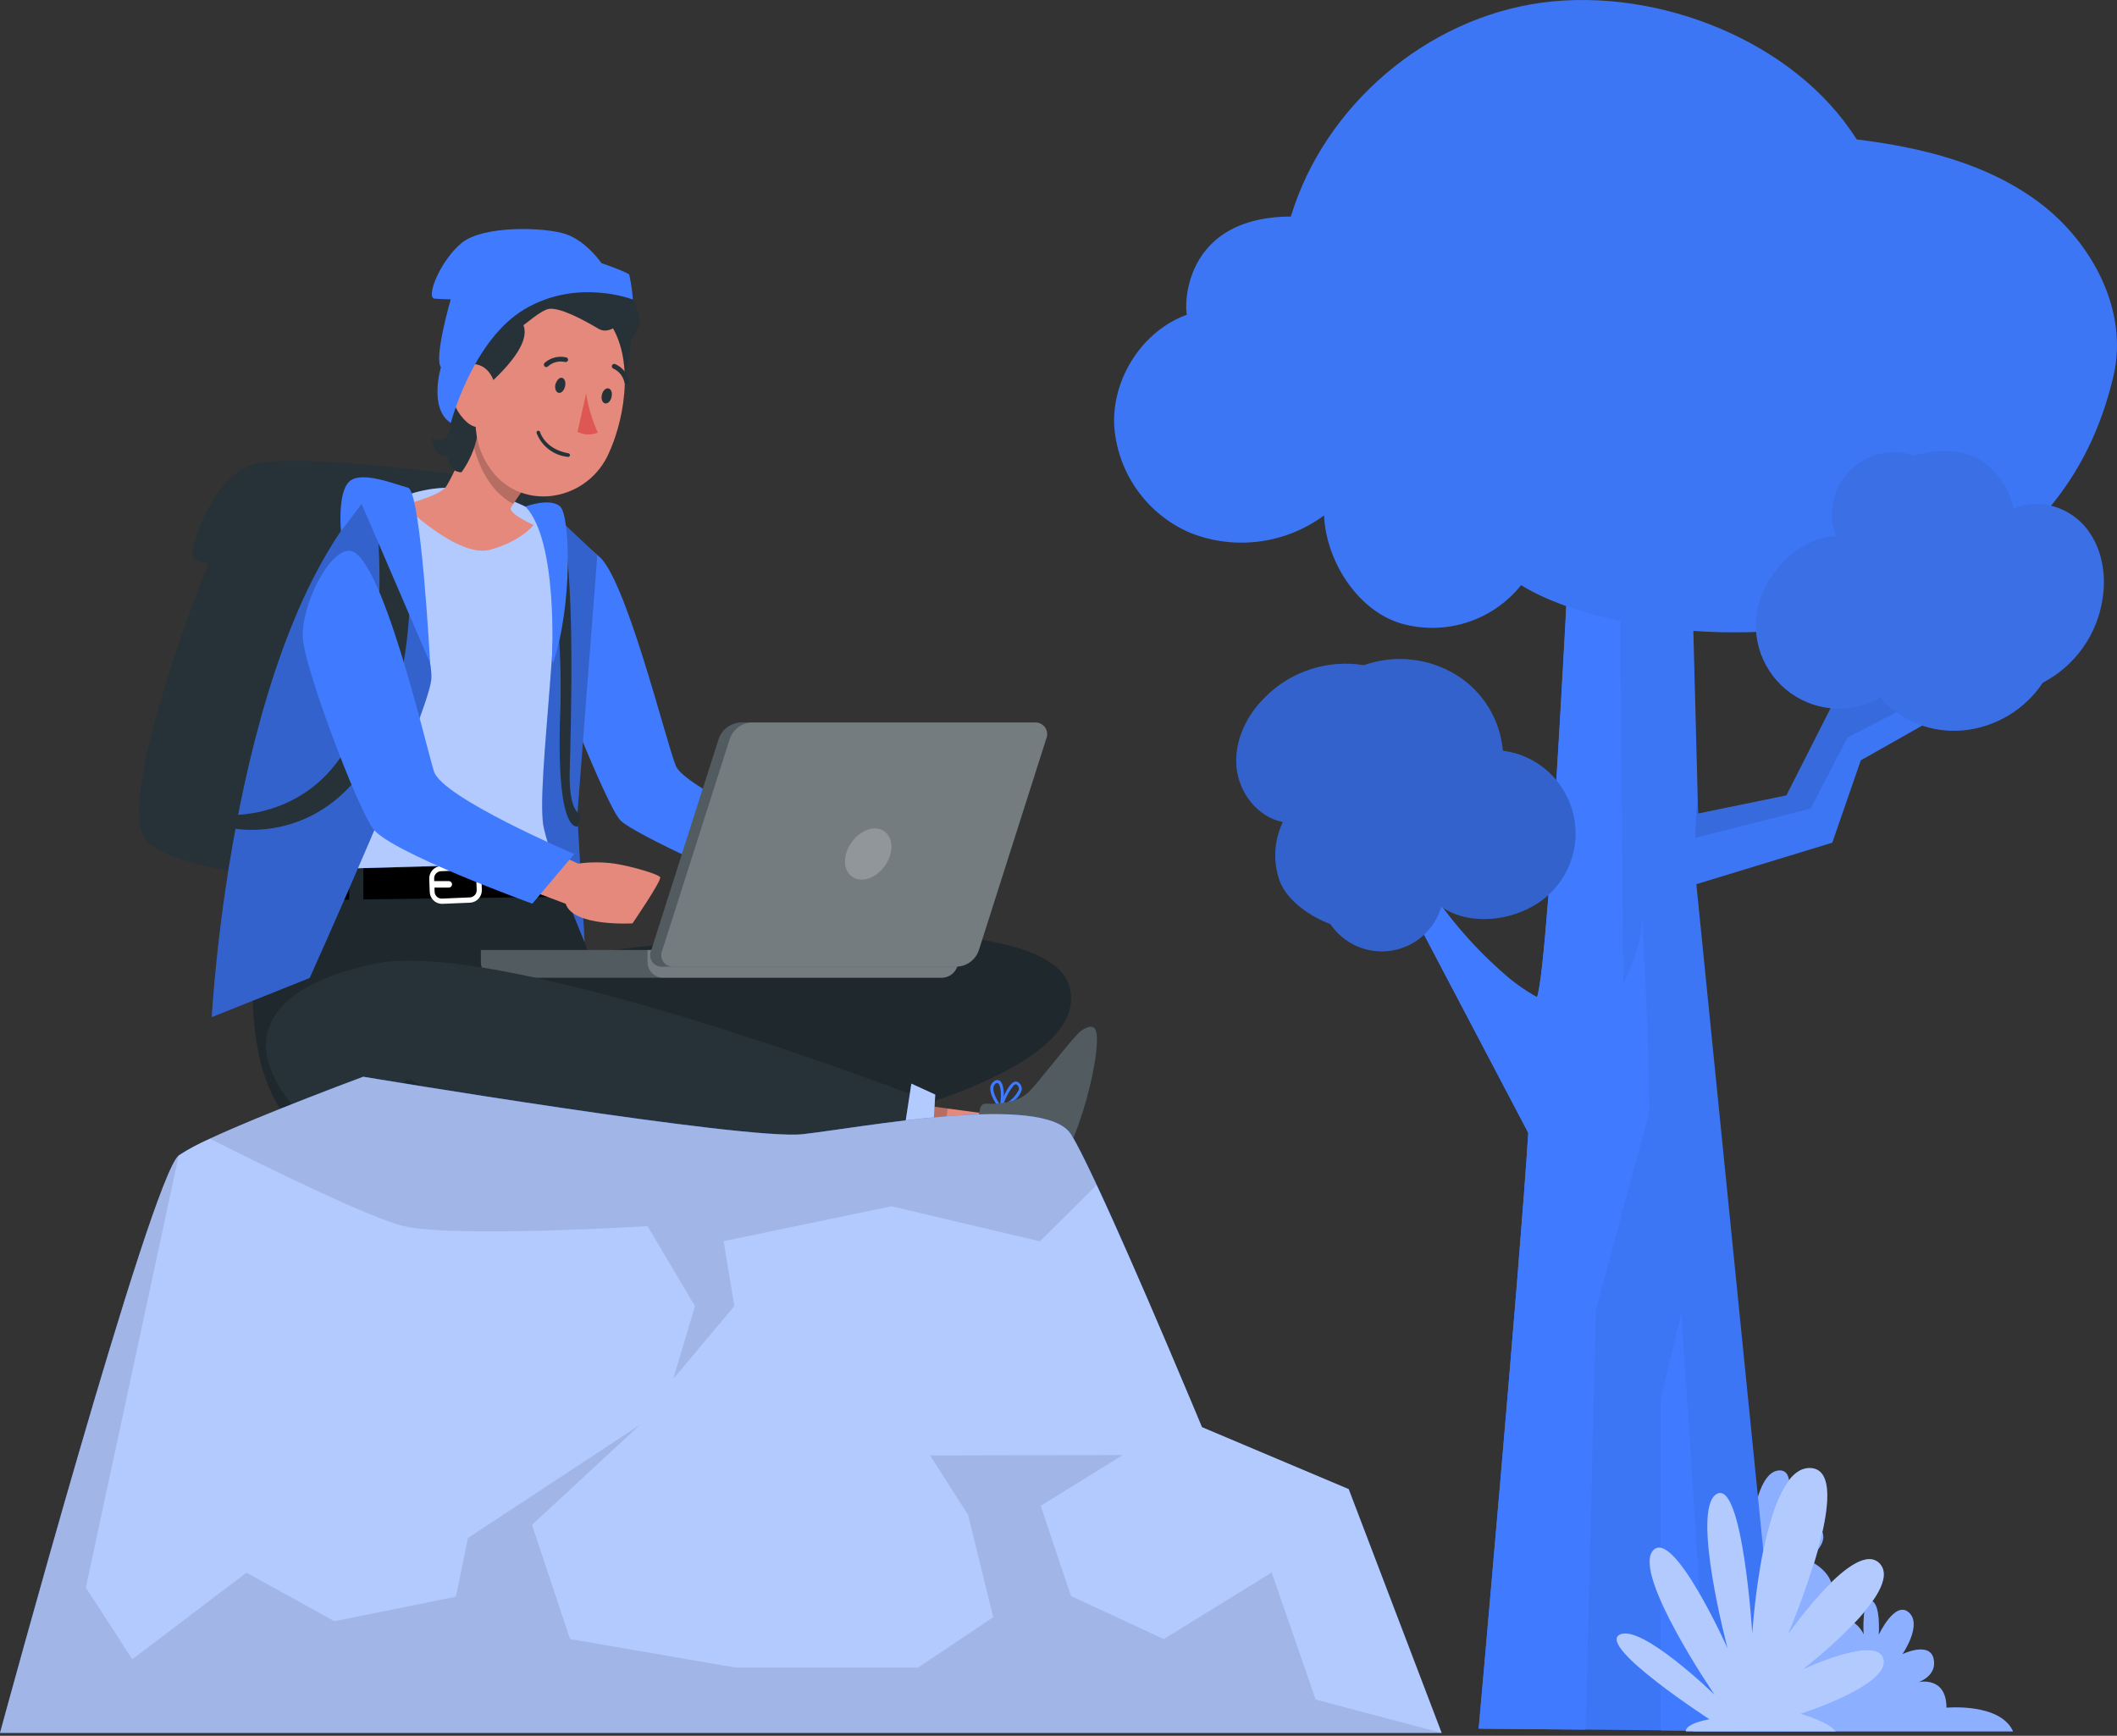 <?xml version="1.0" encoding="UTF-8"?>
<svg xmlns="http://www.w3.org/2000/svg" width="211" height="173" viewBox="0 0 211 173" fill="none">
  <rect x="0" y="0" width="211" height="173" fill="#333333" stroke="none"/>
  <path d="M168.618 162.94C168.618 162.94 166.831 162.847 166.656 157.992C166.48 153.137 169.625 151.801 172.044 152.4C172.044 152.4 171.692 148.92 173.259 149.052C174.826 149.184 174.721 151.499 174.721 151.499C174.721 151.499 175.271 146.55 177.399 146.55C179.527 146.55 177.399 152.384 177.399 152.384C177.399 152.384 180.362 150.96 181.451 152.384C182.54 153.808 180.093 155.474 180.093 155.474C180.093 155.474 183.942 156.728 182.325 160.708C182.325 160.708 185.003 161.126 185.751 162.907C185.751 162.907 185.536 159.306 186.504 159.548C187.472 159.79 187.252 162.946 187.252 162.946C187.252 162.946 188.857 159.482 190.248 160.703C191.639 161.923 189.61 164.865 189.61 164.865C189.61 164.865 192.288 163.567 192.711 165.288C193.135 167.009 191.216 167.652 191.216 167.652C191.216 167.652 193.998 167.009 193.998 170.204C193.998 170.204 199.353 169.692 200.64 172.562H168.75L168.618 162.94Z" fill="#407BFF"></path>
  <path opacity="0.4" d="M168.618 162.94C168.618 162.94 166.831 162.847 166.656 157.992C166.48 153.137 169.625 151.801 172.044 152.4C172.044 152.4 171.692 148.92 173.259 149.052C174.826 149.184 174.721 151.499 174.721 151.499C174.721 151.499 175.271 146.55 177.399 146.55C179.527 146.55 177.399 152.384 177.399 152.384C177.399 152.384 180.362 150.96 181.451 152.384C182.54 153.808 180.093 155.474 180.093 155.474C180.093 155.474 183.942 156.728 182.325 160.708C182.325 160.708 185.003 161.126 185.751 162.907C185.751 162.907 185.536 159.306 186.504 159.548C187.472 159.79 187.252 162.946 187.252 162.946C187.252 162.946 188.857 159.482 190.248 160.703C191.639 161.923 189.61 164.865 189.61 164.865C189.61 164.865 192.288 163.567 192.711 165.288C193.135 167.009 191.216 167.652 191.216 167.652C191.216 167.652 193.998 167.009 193.998 170.204C193.998 170.204 199.353 169.692 200.64 172.562H168.75L168.618 162.94Z" fill="white"></path>
  <path d="M152.321 112.907C151.551 125.553 147.372 172.287 147.372 172.287L177.563 172.568L169.073 88.121L182.621 83.987L185.464 75.778L196.905 69.307L202.497 60.719L200.336 60.169L194.162 68.097L186.959 69.664L190.043 62.357H186.624L178.046 79.28L169.249 81.084L168.447 50.294C159.606 54.423 156.78 47.545 156.78 47.545C156.78 47.545 154.492 95.742 153.206 99.382C151.903 98.656 150.69 97.78 149.593 96.77C146.61 94.114 144.018 91.049 141.896 87.665L141.346 86.758H138.597L152.321 112.907Z" fill="#407BFF"></path>
  <g opacity="0.2">
    <path opacity="0.2" d="M152.321 112.907C151.551 125.553 147.372 172.287 147.372 172.287L177.563 172.568L169.073 88.121L182.621 83.987L185.464 75.778L196.905 69.307L202.497 60.719L200.336 60.169L194.162 68.097L186.959 69.664L190.043 62.357H186.624L178.046 79.28L169.249 81.084L168.447 50.294C159.606 54.423 156.78 47.545 156.78 47.545C156.78 47.545 154.492 95.742 153.206 99.382C151.903 98.656 150.69 97.78 149.593 96.77C146.61 94.114 144.018 91.049 141.896 87.665L141.346 86.758H138.597L152.321 112.907Z" fill="black"></path>
  </g>
  <path opacity="0.1" d="M184.145 73.497L180.467 80.59L168.959 83.504C168.959 83.504 168.998 81.695 169.185 79.374L169.234 81.112L178.031 79.308L186.625 62.385H190.056L186.971 69.692L194.174 68.125L200.348 60.197L200.651 60.268L195.895 67.466L184.145 73.497Z" fill="black"></path>
  <path d="M167.579 130.81L170.295 172.503L165.506 172.459V139.552L167.579 130.81Z" fill="#407BFF"></path>
  <path d="M152.322 112.908L138.576 86.786H141.325L141.875 87.693C143.997 91.077 146.589 94.142 149.572 96.798C150.669 97.808 151.882 98.684 153.185 99.41C154.471 95.77 156.759 47.573 156.759 47.573C157.203 48.515 157.848 49.349 158.65 50.014C159.452 50.679 160.391 51.16 161.399 51.422C161.527 66.989 161.657 82.556 161.789 98.123C162.763 95.924 163.609 93.785 163.692 91.481C163.983 97.859 164.374 104.715 164.346 111.011L159.057 130.524L158.034 172.387L147.39 172.288C147.39 172.288 151.552 125.553 152.322 112.908Z" fill="#407BFF"></path>
  <path d="M118.344 31.348C113.945 32.92 110.905 37.577 111.042 42.256C111.169 44.599 111.951 46.86 113.299 48.78C114.647 50.701 116.507 52.205 118.668 53.12C120.852 53.98 123.218 54.27 125.545 53.963C127.871 53.656 130.082 52.763 131.968 51.367C132.161 55.858 135.228 60.741 139.512 62.099C141.675 62.747 143.983 62.733 146.138 62.059C148.294 61.385 150.199 60.081 151.608 58.316C163.154 65.568 203.565 68.257 210.669 37.374C212.131 30.996 208.579 24.244 203.373 20.28C198.166 16.316 191.546 14.694 185.053 13.896C178.889 4.082 165.221 -1.278 153.713 0.261C142.206 1.801 132.018 10.493 128.658 21.583C116.953 21.638 118.173 32.134 118.344 31.348Z" fill="#407BFF"></path>
  <g opacity="0.2">
    <path opacity="0.2" d="M118.344 31.348C113.945 32.92 110.905 37.577 111.042 42.256C111.169 44.599 111.951 46.86 113.299 48.78C114.647 50.701 116.507 52.205 118.668 53.12C120.852 53.98 123.218 54.27 125.545 53.963C127.871 53.656 130.082 52.763 131.968 51.367C132.161 55.858 135.228 60.741 139.512 62.099C141.675 62.747 143.983 62.733 146.138 62.059C148.294 61.385 150.199 60.081 151.608 58.316C163.154 65.568 203.565 68.257 210.669 37.374C212.131 30.996 208.579 24.244 203.373 20.28C198.166 16.316 191.546 14.694 185.053 13.896C178.889 4.082 165.221 -1.278 153.713 0.261C142.206 1.801 132.018 10.493 128.658 21.583C116.953 21.638 118.173 32.134 118.344 31.348Z" fill="black"></path>
  </g>
  <path d="M132.6 92.097C133.257 93.07 134.178 93.836 135.254 94.305C136.331 94.775 137.519 94.927 138.679 94.745C139.839 94.564 140.923 94.055 141.805 93.279C142.687 92.504 143.329 91.493 143.657 90.365C146.406 92.289 150.617 91.817 153.389 89.942C154.786 88.996 155.862 87.646 156.474 86.073C157.086 84.501 157.204 82.779 156.813 81.137C156.422 79.495 155.54 78.012 154.285 76.883C153.03 75.755 151.461 75.036 149.787 74.822C149.654 73.29 149.166 71.81 148.362 70.5C147.557 69.189 146.458 68.084 145.152 67.273C143.784 66.434 142.245 65.911 140.649 65.743C139.053 65.575 137.44 65.765 135.926 66.299C134.155 66.01 132.341 66.147 130.633 66.699C128.926 67.251 127.374 68.201 126.107 69.472C124.254 71.27 123.022 73.821 123.237 76.394C123.451 78.967 125.331 81.436 127.866 81.925C127.413 82.858 127.156 83.873 127.11 84.908C127.065 85.944 127.232 86.978 127.602 87.946C128.421 89.859 130.632 91.366 132.6 92.097Z" fill="#407BFF"></path>
  <path opacity="0.2" d="M132.6 92.097C133.257 93.07 134.178 93.836 135.254 94.305C136.331 94.775 137.519 94.927 138.679 94.745C139.839 94.564 140.923 94.055 141.805 93.279C142.687 92.504 143.329 91.493 143.657 90.365C146.406 92.289 150.617 91.817 153.389 89.942C154.786 88.996 155.862 87.646 156.474 86.073C157.086 84.501 157.204 82.779 156.813 81.137C156.422 79.495 155.54 78.012 154.285 76.883C153.03 75.755 151.461 75.036 149.787 74.822C149.654 73.29 149.166 71.81 148.362 70.5C147.557 69.189 146.458 68.084 145.152 67.273C143.784 66.434 142.245 65.911 140.649 65.743C139.053 65.575 137.44 65.765 135.926 66.299C134.155 66.01 132.341 66.147 130.633 66.699C128.926 67.251 127.374 68.201 126.107 69.472C124.254 71.27 123.022 73.821 123.237 76.394C123.451 78.967 125.331 81.436 127.866 81.925C127.413 82.858 127.156 83.873 127.11 84.908C127.065 85.944 127.232 86.978 127.602 87.946C128.421 89.859 130.632 91.366 132.6 92.097Z" fill="black"></path>
  <path d="M190.781 45.407C189.672 45.024 188.476 44.965 187.334 45.237C186.191 45.509 185.15 46.101 184.333 46.943C183.515 47.785 182.953 48.843 182.715 49.993C182.476 51.142 182.57 52.336 182.985 53.434C179.642 53.539 176.547 56.458 175.458 59.62C174.908 61.213 174.856 62.937 175.309 64.561C175.762 66.184 176.699 67.632 177.994 68.711C179.29 69.789 180.884 70.448 182.563 70.598C184.242 70.749 185.927 70.385 187.395 69.555C188.423 70.7 189.703 71.589 191.135 72.152C192.566 72.715 194.11 72.936 195.642 72.799C197.24 72.647 198.784 72.141 200.163 71.317C201.541 70.494 202.718 69.373 203.609 68.037C205.199 67.208 206.568 66.012 207.605 64.548C208.641 63.084 209.314 61.395 209.569 59.62C209.97 57.074 209.426 54.292 207.705 52.362C205.984 50.432 203.004 49.613 200.684 50.713C200.483 49.7 200.078 48.738 199.493 47.887C198.908 47.036 198.155 46.314 197.28 45.764C195.471 44.692 192.794 44.813 190.781 45.407Z" fill="#407BFF"></path>
  <path opacity="0.1" d="M190.781 45.407C189.672 45.024 188.476 44.965 187.334 45.237C186.191 45.509 185.15 46.101 184.333 46.943C183.515 47.785 182.953 48.843 182.715 49.993C182.476 51.142 182.57 52.336 182.985 53.434C179.642 53.539 176.547 56.458 175.458 59.62C174.908 61.213 174.856 62.937 175.309 64.561C175.762 66.184 176.699 67.632 177.994 68.711C179.29 69.789 180.884 70.448 182.563 70.598C184.242 70.749 185.927 70.385 187.395 69.555C188.423 70.7 189.703 71.589 191.135 72.152C192.566 72.715 194.11 72.936 195.642 72.799C197.24 72.647 198.784 72.141 200.163 71.317C201.541 70.494 202.718 69.373 203.609 68.037C205.199 67.208 206.568 66.012 207.605 64.548C208.641 63.084 209.314 61.395 209.569 59.62C209.97 57.074 209.426 54.292 207.705 52.362C205.984 50.432 203.004 49.613 200.684 50.713C200.483 49.7 200.078 48.738 199.493 47.887C198.908 47.036 198.155 46.314 197.28 45.764C195.471 44.692 192.794 44.813 190.781 45.407Z" fill="black"></path>
  <path d="M170.377 171.348C170.377 171.348 159.288 164.161 161.393 162.941C163.499 161.72 170.889 168.906 170.889 168.906C170.889 168.906 162.718 156.953 164.736 154.556C166.754 152.159 172.192 164.299 172.192 164.299C172.192 164.299 168.497 150.422 171.092 148.904C173.687 147.387 174.649 162.809 174.649 162.809C174.649 162.809 175.667 146.094 180.45 146.314C185.233 146.534 178.251 162.809 178.251 162.809C178.251 162.809 184.997 153.138 187.389 155.881C189.78 158.625 179.774 166.328 179.774 166.328C179.774 166.328 187.257 162.814 187.757 165.421C188.257 168.027 179.51 170.803 179.51 170.803C179.51 170.803 182.319 171.611 182.974 172.557H168.03C168.03 172.557 167.788 171.848 170.377 171.348Z" fill="#407BFF"></path>
  <path opacity="0.6" d="M170.377 171.348C170.377 171.348 159.288 164.161 161.393 162.941C163.499 161.72 170.889 168.906 170.889 168.906C170.889 168.906 162.718 156.953 164.736 154.556C166.754 152.159 172.192 164.299 172.192 164.299C172.192 164.299 168.497 150.422 171.092 148.904C173.687 147.387 174.649 162.809 174.649 162.809C174.649 162.809 175.667 146.094 180.45 146.314C185.233 146.534 178.251 162.809 178.251 162.809C178.251 162.809 184.997 153.138 187.389 155.881C189.78 158.625 179.774 166.328 179.774 166.328C179.774 166.328 187.257 162.814 187.757 165.421C188.257 168.027 179.51 170.803 179.51 170.803C179.51 170.803 182.319 171.611 182.974 172.557H168.03C168.03 172.557 167.788 171.848 170.377 171.348Z" fill="white"></path>
  <path d="M50.801 48.059C50.801 48.059 28.943 44.652 24.795 46.44C20.647 48.228 19.25 54.658 19.25 54.658C19.25 54.658 18.502 55.958 20.764 56.127C20.764 56.127 11.513 79.174 14.439 83.589C17.364 88.003 46.829 89.772 50.846 87.607C54.864 85.442 64.402 49.704 50.801 48.059Z" fill="#263238"></path>
  <path d="M63.675 70.046C63.675 70.046 66.568 76.762 67.218 77.698C67.868 78.635 82.269 85.253 82.269 85.253C83.436 85.09 84.62 85.09 85.786 85.253C87.561 85.533 90.006 86.28 90.227 86.553C90.448 86.826 87.555 91.033 87.555 91.033C87.555 91.033 81.801 91.39 81.053 89.115C81.053 89.115 66.627 83.758 64.949 82.353C63.272 80.949 58.604 72.653 58.604 72.653L63.675 70.046Z" fill="#E4897B"></path>
  <path d="M59.532 55.339C62.236 56.952 66.469 74.31 67.379 76.371C68.289 78.432 79.341 83.445 79.341 83.445L74.439 88.139C74.439 88.139 63.238 83.165 61.846 81.774C60.455 80.383 54.864 65.956 54.864 65.956L59.532 55.339Z" fill="#407BFF"></path>
  <path d="M58.636 95.011C58.636 95.011 104.224 88.465 106.629 98.464C109.171 109.041 72.568 116.173 50.717 116.921C28.866 117.669 22.546 112.864 26.057 85.831L55.574 85.76L58.636 95.011Z" fill="#263238"></path>
  <path opacity="0.2" d="M58.636 95.011C58.636 95.011 104.224 88.465 106.629 98.464C109.171 109.041 72.568 116.173 50.717 116.921C28.866 117.669 22.546 112.864 26.057 85.831L55.574 85.76L58.636 95.011Z" fill="black"></path>
  <path d="M99.809 110.51C99.785 110.527 99.757 110.537 99.728 110.537C99.698 110.537 99.67 110.527 99.646 110.51C99.625 110.495 99.609 110.474 99.602 110.449C99.595 110.424 99.597 110.397 99.607 110.373C99.679 110.133 100.4 108.026 101.135 107.805C101.213 107.787 101.294 107.789 101.37 107.812C101.447 107.835 101.516 107.877 101.571 107.935C101.673 108.02 101.751 108.13 101.797 108.255C101.842 108.379 101.854 108.513 101.831 108.644C101.713 109.037 101.474 109.383 101.148 109.632C100.732 109.969 100.284 110.263 99.809 110.51ZM99.991 110.107C100.673 109.808 101.226 109.275 101.551 108.605C101.57 108.516 101.563 108.423 101.531 108.338C101.499 108.252 101.442 108.178 101.369 108.124C101.348 108.099 101.321 108.08 101.289 108.071C101.258 108.062 101.225 108.062 101.194 108.072C101.132 108.098 101.075 108.133 101.025 108.176C100.567 108.753 100.217 109.407 99.991 110.107Z" fill="#407BFF"></path>
  <path d="M99.77 110.544C99.746 110.552 99.72 110.552 99.696 110.545C99.671 110.538 99.65 110.524 99.633 110.505C99.562 110.44 98.554 109.166 98.716 108.308C98.761 108.093 98.887 107.904 99.067 107.781C99.144 107.706 99.243 107.659 99.35 107.648C99.456 107.638 99.563 107.664 99.653 107.723C100.179 108.1 100.114 109.803 99.854 110.453V110.518L99.77 110.544ZM99.191 108.041C99.101 108.121 99.04 108.229 99.016 108.347C98.912 108.893 99.419 109.712 99.666 110.102C99.835 109.374 99.783 108.152 99.471 107.963C99.438 107.963 99.373 107.892 99.217 108.002L99.165 108.041H99.191Z" fill="#407BFF"></path>
  <path d="M84.018 115.869L93.575 115.875L98.158 115.882L98.704 111.051L94.465 110.485L84.102 109.101L84.018 115.869Z" fill="#E4897B"></path>
  <path d="M97.695 110.472L96.531 115.979C96.517 116.051 96.518 116.126 96.533 116.198C96.548 116.27 96.577 116.338 96.619 116.399C96.66 116.459 96.714 116.511 96.776 116.55C96.838 116.59 96.907 116.617 96.98 116.629L99.723 117.123C99.723 117.123 103.371 118.053 104.398 117.396C107.389 115.485 110.249 103.36 109.053 102.443C108.611 102.118 107.837 102.612 107.454 103.009C106.225 104.264 103.605 107.761 102.564 108.802C101.355 110.011 99.203 110.043 98.26 109.998C98.124 109.993 97.991 110.039 97.887 110.127C97.782 110.214 97.714 110.338 97.695 110.472Z" fill="#263238"></path>
  <path opacity="0.2" d="M84.018 115.869L93.575 115.875L94.465 110.485L84.102 109.101L84.018 115.869Z" fill="black"></path>
  <path d="M47.927 94.68V95.889C47.928 96.292 48.084 96.678 48.362 96.969C48.641 97.259 49.02 97.431 49.422 97.45H93.885C94.299 97.436 94.693 97.269 94.99 96.98C95.287 96.692 95.465 96.303 95.491 95.889V94.68H47.927Z" fill="#263238"></path>
  <path opacity="0.2" d="M47.927 94.68V95.889C47.928 96.292 48.084 96.678 48.362 96.969C48.641 97.259 49.02 97.431 49.422 97.45H93.885C94.299 97.436 94.693 97.269 94.99 96.98C95.287 96.692 95.465 96.303 95.491 95.889V94.68H47.927Z" fill="white"></path>
  <path opacity="0.2" d="M64.538 94.68V95.889C64.541 96.292 64.698 96.679 64.978 96.969C65.257 97.26 65.637 97.431 66.04 97.45H93.905C94.319 97.436 94.713 97.269 95.009 96.98C95.306 96.692 95.485 96.303 95.511 95.889V94.68H64.538Z" fill="white"></path>
  <path d="M66.022 96.338H95.395C95.866 96.315 96.321 96.153 96.701 95.873C97.081 95.594 97.371 95.208 97.534 94.765L104.269 73.635C104.348 73.453 104.379 73.254 104.359 73.056C104.339 72.858 104.269 72.669 104.156 72.506C104.043 72.342 103.89 72.211 103.712 72.123C103.534 72.035 103.336 71.994 103.138 72.003H73.765C73.289 72.038 72.833 72.21 72.454 72.5C72.075 72.79 71.79 73.185 71.632 73.635L64.897 94.739C64.818 94.919 64.787 95.116 64.807 95.311C64.827 95.507 64.897 95.694 65.01 95.855C65.123 96.015 65.275 96.144 65.452 96.229C65.629 96.314 65.826 96.351 66.022 96.338Z" fill="#263238"></path>
  <path opacity="0.2" d="M66.022 96.338H95.395C95.866 96.315 96.321 96.153 96.701 95.873C97.081 95.594 97.371 95.208 97.534 94.765L104.269 73.635C104.348 73.453 104.379 73.254 104.359 73.056C104.339 72.858 104.269 72.669 104.156 72.506C104.043 72.342 103.89 72.211 103.712 72.123C103.534 72.035 103.336 71.994 103.138 72.003H73.765C73.289 72.038 72.833 72.21 72.454 72.5C72.075 72.79 71.79 73.185 71.632 73.635L64.897 94.739C64.818 94.919 64.787 95.116 64.807 95.311C64.827 95.507 64.897 95.694 65.01 95.855C65.123 96.015 65.275 96.144 65.452 96.229C65.629 96.314 65.826 96.351 66.022 96.338Z" fill="white"></path>
  <path opacity="0.2" d="M67.138 96.338H95.406C95.878 96.315 96.332 96.153 96.713 95.873C97.093 95.594 97.383 95.208 97.546 94.765L104.281 73.635C104.36 73.453 104.39 73.254 104.371 73.056C104.351 72.858 104.281 72.669 104.168 72.506C104.055 72.342 103.902 72.211 103.724 72.123C103.546 72.035 103.348 71.994 103.15 72.003H74.869C74.393 72.038 73.937 72.21 73.558 72.5C73.179 72.79 72.894 73.185 72.736 73.635L66.001 94.739C65.921 94.92 65.891 95.118 65.911 95.315C65.931 95.512 66.002 95.7 66.117 95.861C66.231 96.022 66.386 96.15 66.565 96.234C66.744 96.318 66.941 96.354 67.138 96.338Z" fill="white"></path>
  <path opacity="0.2" d="M84.315 85.116C83.951 86.52 84.653 87.665 85.882 87.665C87.111 87.665 88.392 86.52 88.756 85.116C89.12 83.712 88.418 82.567 87.195 82.567C85.973 82.567 84.692 83.731 84.315 85.116Z" fill="white"></path>
  <path opacity="0.2" d="M97.695 110.472L96.531 115.979C96.517 116.051 96.518 116.126 96.533 116.198C96.548 116.27 96.577 116.338 96.619 116.399C96.66 116.459 96.714 116.511 96.776 116.55C96.838 116.59 96.907 116.617 96.98 116.629L99.723 117.123C99.723 117.123 103.371 118.053 104.398 117.396C107.389 115.485 110.249 103.36 109.053 102.443C108.611 102.118 107.837 102.612 107.454 103.009C106.225 104.264 103.605 107.761 102.564 108.802C101.355 110.011 99.203 110.043 98.26 109.998C98.124 109.993 97.991 110.039 97.887 110.127C97.782 110.214 97.714 110.338 97.695 110.472Z" fill="white"></path>
  <path d="M34.802 89.661L25.583 89.778L25.759 86.781L34.802 86.586V89.661Z" fill="black"></path>
  <path d="M52.993 86.19L55.749 86.132L56.737 89.37L52.993 89.422V86.19Z" fill="black"></path>
  <path d="M51.816 86.215V89.433L36.219 89.641V86.553L51.816 86.215Z" fill="black"></path>
  <path d="M42.83 88.874L42.784 87.619C42.766 87.296 42.875 86.98 43.088 86.737C43.3 86.494 43.6 86.344 43.922 86.319L46.743 86.202C46.901 86.196 47.057 86.222 47.204 86.279C47.35 86.336 47.483 86.423 47.595 86.533C47.832 86.768 47.969 87.084 47.979 87.417L48.024 88.666C48.041 88.989 47.93 89.305 47.716 89.548C47.503 89.791 47.203 89.941 46.88 89.966L44.065 90.083H44.013C43.698 90.071 43.4 89.939 43.18 89.714C42.96 89.489 42.834 89.189 42.83 88.874ZM46.861 89.439C47.047 89.421 47.22 89.331 47.341 89.188C47.463 89.044 47.523 88.859 47.511 88.672L47.465 87.424C47.456 87.23 47.375 87.047 47.238 86.91C47.174 86.845 47.096 86.794 47.011 86.76C46.926 86.726 46.835 86.711 46.743 86.715L43.922 86.832C43.734 86.849 43.561 86.939 43.439 87.082C43.318 87.226 43.257 87.412 43.272 87.6L43.317 88.854C43.317 88.948 43.336 89.042 43.372 89.128C43.409 89.215 43.462 89.294 43.529 89.36C43.597 89.426 43.676 89.478 43.764 89.513C43.851 89.548 43.945 89.565 44.039 89.563L46.861 89.439Z" fill="white"></path>
  <path d="M43.312 88.465H44.73C44.815 88.463 44.897 88.428 44.958 88.368C45.018 88.307 45.053 88.226 45.055 88.14C45.055 88.054 45.02 87.971 44.959 87.91C44.899 87.849 44.816 87.815 44.73 87.815H43.312C43.226 87.815 43.144 87.849 43.083 87.91C43.022 87.971 42.987 88.054 42.987 88.14C42.989 88.226 43.024 88.307 43.084 88.368C43.145 88.428 43.227 88.463 43.312 88.465Z" fill="white"></path>
  <path d="M59.533 55.34C59.533 55.34 55.977 77.829 57.465 85.897L24.575 86.853C24.575 86.853 28.476 63.623 33.644 54.859C33.644 54.833 42.233 40.491 59.533 55.34Z" fill="#407BFF"></path>
  <path opacity="0.6" d="M59.533 55.34C59.533 55.34 55.977 77.829 57.465 85.897L24.575 86.853C24.575 86.853 28.476 63.623 33.644 54.859C33.644 54.833 42.233 40.491 59.533 55.34Z" fill="white"></path>
  <path d="M40.237 50.334C40.237 50.334 45.692 55.666 48.845 54.794C51.998 53.923 53.182 52.317 53.182 52.317C53.182 52.317 50.646 51.206 50.926 50.601C50.958 50.536 51.036 50.413 51.147 50.23C52.089 48.8 55.431 44.236 55.431 44.236L48.279 40.212C48.279 40.212 47.694 41.597 46.979 43.248C46.011 45.445 44.801 48.105 44.379 48.599C43.638 49.47 40.237 50.334 40.237 50.334Z" fill="#E4897B"></path>
  <path opacity="0.2" d="M46.945 43.248C47.394 45.783 48.499 48.768 51.145 50.23C52.088 48.8 55.43 44.236 55.43 44.236L48.278 40.212C48.278 40.212 47.667 41.597 46.945 43.248Z" fill="black"></path>
  <path d="M45.509 38.307C45.11 39.568 44.914 40.885 44.93 42.208C45.067 43.82 43.273 44.36 43.045 43.385C43.045 43.385 43.077 45.758 44.618 45.4C44.618 45.4 44.618 47.045 45.997 47.071C47.169 45.454 47.776 43.496 47.726 41.499C47.511 38.372 45.509 38.307 45.509 38.307Z" fill="#263238"></path>
  <path d="M57.867 30.4C55.526 31.369 55.916 36.804 59.817 41.453C62.203 39.398 63.289 34.652 62.723 32.78C61.813 29.783 59.902 29.562 57.867 30.4Z" fill="#263238"></path>
  <path d="M61.289 43.631C61.078 44.252 60.831 44.86 60.548 45.452C58.24 50.152 51.602 51.069 48.663 46.42L48.63 46.375C46.68 43.241 47.415 40.322 48.227 35.257C48.406 34.08 48.881 32.968 49.609 32.026C50.337 31.084 51.293 30.342 52.387 29.873C53.481 29.403 54.677 29.22 55.861 29.34C57.046 29.461 58.18 29.882 59.156 30.563C62.986 33.261 62.758 39.308 61.289 43.631Z" fill="#E4897B"></path>
  <path d="M55.358 38.306C55.267 38.715 55.41 39.092 55.67 39.151C55.93 39.209 56.223 38.93 56.32 38.501C56.418 38.072 56.275 37.714 56.008 37.656C55.742 37.597 55.475 37.928 55.358 38.306Z" fill="#263238"></path>
  <path d="M59.987 39.366C59.896 39.769 60.039 40.146 60.306 40.205C60.572 40.263 60.858 39.99 60.956 39.555C61.053 39.119 60.904 38.768 60.637 38.709C60.37 38.651 60.065 38.957 59.987 39.366Z" fill="#263238"></path>
  <path d="M58.421 39.216C58.629 40.563 59.021 41.876 59.584 43.117C59.262 43.253 58.914 43.316 58.565 43.303C58.215 43.289 57.873 43.199 57.562 43.039L58.421 39.216Z" fill="#DE5753"></path>
  <path d="M54.423 36.584C54.37 36.577 54.32 36.554 54.28 36.519C54.234 36.472 54.209 36.409 54.209 36.343C54.209 36.278 54.234 36.215 54.28 36.168C54.57 35.909 54.918 35.724 55.295 35.629C55.672 35.534 56.066 35.532 56.444 35.622C56.474 35.629 56.503 35.643 56.527 35.661C56.552 35.68 56.573 35.703 56.589 35.73C56.604 35.756 56.615 35.785 56.619 35.816C56.623 35.847 56.621 35.878 56.614 35.908C56.594 35.97 56.551 36.022 56.495 36.053C56.438 36.085 56.371 36.093 56.308 36.077C56.009 36.009 55.698 36.015 55.402 36.093C55.105 36.171 54.832 36.319 54.605 36.525C54.58 36.547 54.551 36.563 54.52 36.573C54.488 36.583 54.455 36.587 54.423 36.584Z" fill="#263238"></path>
  <path d="M62.427 38.307C62.382 38.294 62.341 38.27 62.308 38.237C62.275 38.204 62.251 38.163 62.238 38.118C62.176 37.819 62.044 37.538 61.853 37.298C61.662 37.059 61.418 36.868 61.139 36.74C61.078 36.718 61.029 36.673 61.001 36.615C60.973 36.556 60.969 36.489 60.99 36.428C61.012 36.367 61.057 36.318 61.115 36.29C61.174 36.262 61.241 36.258 61.302 36.279C61.658 36.433 61.973 36.67 62.218 36.971C62.464 37.272 62.633 37.628 62.713 38.008C62.721 38.039 62.722 38.071 62.718 38.102C62.713 38.133 62.702 38.164 62.686 38.191C62.669 38.218 62.648 38.242 62.622 38.261C62.597 38.279 62.568 38.293 62.537 38.301C62.501 38.31 62.464 38.312 62.427 38.307Z" fill="#263238"></path>
  <path d="M56.599 45.535C55.91 45.467 55.252 45.209 54.701 44.789C54.15 44.368 53.727 43.803 53.479 43.156C53.467 43.11 53.473 43.061 53.496 43.02C53.519 42.979 53.557 42.948 53.602 42.934C53.649 42.922 53.698 42.928 53.741 42.951C53.783 42.974 53.815 43.012 53.83 43.058C53.83 43.13 54.363 44.781 56.658 45.178C56.705 45.187 56.746 45.214 56.773 45.252C56.801 45.291 56.813 45.338 56.807 45.386C56.8 45.433 56.773 45.475 56.734 45.503C56.695 45.531 56.647 45.543 56.599 45.535Z" fill="#263238"></path>
  <path d="M62.27 34.452C62.27 34.452 63.778 33.294 63.719 31.942C63.667 31.088 63.396 30.261 62.931 29.543C62.467 28.824 61.825 28.237 61.067 27.84C59.629 27.007 58.001 26.559 56.34 26.539C50.58 26.201 47.446 27.931 46.458 31.006C45.847 32.098 45.86 34.127 46.406 36.025C46.409 36.035 46.409 36.047 46.406 36.057C46.701 37.141 47.212 38.154 47.908 39.035C51.419 35.992 52.725 33.834 52.173 32.404C52.29 32.371 54.032 30.811 54.806 30.772C55.924 30.713 57.985 31.773 59.656 32.768C60.573 33.307 61.515 32.443 61.515 32.443L62.27 34.452Z" fill="#263238"></path>
  <path d="M44.938 38.742C44.974 39.38 45.135 40.005 45.413 40.581C45.691 41.156 46.079 41.672 46.556 42.097C47.857 43.215 49.222 42.24 49.476 40.647C49.71 39.21 49.319 36.889 47.733 36.382C46.147 35.875 44.847 37.162 44.938 38.742Z" fill="#E4897B"></path>
  <path d="M44.931 42.162C44.931 42.162 47.064 33.873 52.336 30.785C57.609 27.696 63.077 29.855 63.077 29.855C63.02 29.023 62.9 28.198 62.719 27.384C62.563 27.124 59.95 26.227 59.95 26.227C59.95 26.227 58.461 24.036 56.393 23.334C54.326 22.632 48.15 22.43 45.991 24.231C43.833 26.032 42.409 29.699 43.319 29.764C44.229 29.829 44.925 29.829 44.925 29.829C44.925 29.829 43.221 35.713 43.95 36.597C43.956 36.59 42.695 40.686 44.931 42.162Z" fill="#407BFF"></path>
  <path d="M55.508 118.105C55.525 118.082 55.548 118.064 55.574 118.053C55.6 118.041 55.629 118.037 55.657 118.04C55.683 118.043 55.706 118.056 55.723 118.075C55.739 118.094 55.749 118.119 55.748 118.144C55.8 118.391 56.139 120.589 55.593 121.128C55.533 121.18 55.461 121.216 55.383 121.232C55.306 121.247 55.226 121.243 55.15 121.219C55.02 121.193 54.9 121.131 54.801 121.042C54.703 120.953 54.63 120.839 54.591 120.712C54.513 120.31 54.563 119.894 54.734 119.522C54.943 119.025 55.202 118.55 55.508 118.105ZM55.508 118.554C55.054 119.14 54.824 119.868 54.858 120.608C54.882 120.696 54.931 120.774 54.999 120.834C55.068 120.894 55.151 120.933 55.241 120.946C55.27 120.959 55.303 120.963 55.334 120.958C55.366 120.952 55.395 120.936 55.417 120.914C55.463 120.866 55.499 120.808 55.521 120.745C55.656 120.021 55.659 119.278 55.527 118.554H55.508Z" fill="#407BFF"></path>
  <path d="M70.059 107.345L60.996 110.355L56.64 111.805L57.648 116.558L61.854 115.758L72.12 113.795L70.059 107.345Z" fill="#E4897B"></path>
  <path d="M58.824 116.805L58.174 111.213C58.166 111.137 58.143 111.064 58.105 110.997C58.068 110.93 58.017 110.872 57.956 110.825C57.895 110.779 57.825 110.746 57.751 110.728C57.676 110.709 57.599 110.707 57.524 110.719L54.787 111.122C54.787 111.122 51.035 111.396 50.268 112.338C48.032 115.101 49.13 127.512 50.574 127.981C51.1 128.15 51.672 127.434 51.913 126.94C52.68 125.361 54.065 121.213 54.715 119.899C55.482 118.372 57.511 117.656 58.421 117.403C58.549 117.368 58.66 117.288 58.733 117.179C58.807 117.069 58.84 116.936 58.824 116.805Z" fill="#263238"></path>
  <path d="M55.528 118.066C55.548 118.05 55.573 118.041 55.599 118.041C55.625 118.041 55.65 118.05 55.671 118.066C55.755 118.066 57.244 118.716 57.498 119.58C57.534 119.687 57.546 119.8 57.535 119.913C57.524 120.025 57.489 120.133 57.433 120.231C57.399 120.331 57.333 120.417 57.244 120.475C57.156 120.533 57.05 120.559 56.945 120.549C56.295 120.465 55.567 118.924 55.495 118.235V118.163C55.493 118.146 55.495 118.128 55.5 118.111C55.506 118.094 55.515 118.078 55.528 118.066ZM57.205 120.016C57.244 119.902 57.244 119.779 57.205 119.665C57.049 119.132 56.217 118.644 55.794 118.43C55.983 119.151 56.587 120.185 56.965 120.231C57.004 120.231 57.081 120.231 57.166 120.075L57.199 120.016H57.205Z" fill="#407BFF"></path>
  <path opacity="0.2" d="M70.059 107.345L60.996 110.355L61.854 115.758L72.12 113.795L70.059 107.345Z" fill="black"></path>
  <path d="M63.428 116.597L66.015 116.837L64.468 107.898L61.497 109.458L63.428 116.597Z" fill="#407BFF"></path>
  <path opacity="0.6" d="M63.428 116.597L66.015 116.837L64.468 107.898L61.497 109.458L63.428 116.597Z" fill="white"></path>
  <path opacity="0.2" d="M58.824 116.805L58.174 111.213C58.166 111.137 58.143 111.064 58.105 110.997C58.068 110.93 58.017 110.872 57.956 110.825C57.895 110.779 57.825 110.746 57.751 110.728C57.676 110.709 57.599 110.707 57.524 110.719L54.787 111.122C54.787 111.122 51.035 111.396 50.268 112.338C48.032 115.101 49.13 127.512 50.574 127.981C51.1 128.15 51.672 127.434 51.913 126.94C52.68 125.361 54.065 121.213 54.715 119.899C55.482 118.372 57.511 117.656 58.421 117.403C58.549 117.368 58.66 117.288 58.733 117.179C58.807 117.069 58.84 116.936 58.824 116.805Z" fill="white"></path>
  <path d="M92.704 109.783C92.704 109.783 50.289 93.309 37.305 96.059C24.322 98.809 24.25 105.61 30.804 111.948C37.357 118.287 47.226 115.849 47.226 115.849C47.226 115.849 39.496 111.22 40.036 108.36C40.575 105.499 45.49 112.039 45.49 112.039C45.49 112.039 71.119 118.307 92.301 116.655L92.704 109.783Z" fill="#263238"></path>
  <path d="M93.216 109.094L90.836 108.002L89.464 116.928L92.78 116.388L93.216 109.094Z" fill="#407BFF"></path>
  <path opacity="0.6" d="M93.216 109.094L90.836 108.002L89.464 116.928L92.78 116.388L93.216 109.094Z" fill="white"></path>
  <path d="M37.545 48.604C37.545 48.604 43.286 64.208 42.987 67.712C42.688 71.216 30.862 97.469 30.862 97.469L21.11 101.37C21.11 101.37 23.119 62.81 37.545 48.604Z" fill="#407BFF"></path>
  <path opacity="0.2" d="M37.545 48.604C37.545 48.604 43.286 64.208 42.987 67.712C42.688 71.216 30.862 97.469 30.862 97.469L21.11 101.37C21.11 101.37 23.119 62.81 37.545 48.604Z" fill="black"></path>
  <path d="M58.266 93.899C58.266 93.899 55.197 86.624 54.215 82.593C53.234 78.562 56.666 57.855 54.82 50.905L59.534 55.339L57.538 81.215L58.266 93.899Z" fill="#407BFF"></path>
  <path opacity="0.2" d="M58.266 93.899C58.266 93.899 55.197 86.624 54.215 82.593C53.234 78.562 56.666 57.855 54.82 50.905L59.534 55.339L57.538 81.215L58.266 93.899Z" fill="black"></path>
  <path d="M23.463 82.594C23.463 82.594 43.806 86.494 40.587 49.332L37.278 49.046C37.278 49.046 39.294 63.167 35.581 72.406C31.869 81.644 23.118 81.215 23.118 81.215L23.463 82.594Z" fill="#263238"></path>
  <path d="M42.869 66.081L36.043 50.23L33.982 52.954C33.982 52.954 33.618 49.112 34.814 47.994C36.01 46.875 39.365 48.273 40.665 48.605C41.965 48.936 42.869 66.081 42.869 66.081Z" fill="#407BFF"></path>
  <path d="M53.629 51.153C53.629 51.153 56.262 58.954 55.833 71.164C55.404 83.374 57.601 82.359 57.601 82.359L57.913 81.209C57.913 81.209 56.685 81.066 56.782 76.95C56.88 72.835 57.432 56.224 55.833 51.861L53.629 51.153Z" fill="#263238"></path>
  <path d="M55.007 65.613C55.007 65.613 55.657 53.91 52.368 50.484C52.368 50.484 54.832 49.561 55.833 50.484C56.834 51.407 57.081 60.32 55.118 66.087" fill="#407BFF"></path>
  <path d="M38.487 70.397C38.487 70.397 41.465 77.308 42.134 78.27C42.804 79.233 57.621 86.072 57.621 86.072C58.822 85.905 60.041 85.905 61.242 86.072C63.069 86.358 65.585 87.125 65.793 87.418C66.001 87.71 63.043 92.027 63.043 92.027C63.043 92.027 57.12 92.391 56.386 90.077C56.386 90.077 41.536 84.564 39.813 83.12C38.091 81.677 33.331 73.082 33.331 73.082L38.487 70.397Z" fill="#E4897B"></path>
  <path d="M34.801 54.892C37.974 54.892 42.427 74.259 43.253 76.886C44.078 79.513 57.237 85.117 57.237 85.117L53.057 90.064C53.057 90.064 38.832 84.928 37.161 82.568C35.49 80.208 30.425 66.77 30.191 63.662C29.957 60.554 32.681 54.885 34.801 54.892Z" fill="#407BFF"></path>
  <path d="M0 172.71C0 172.71 15.083 117.208 17.827 115.154C20.57 113.099 36.219 107.306 36.219 107.306C36.219 107.306 74.285 113.665 80.006 113.034C85.728 112.403 104.113 108.867 106.753 113.034C109.393 117.202 119.801 142.245 119.801 142.245L134.423 148.415L143.687 172.71H0Z" fill="#407BFF"></path>
  <path opacity="0.6" d="M143.686 172.71H0.005C0.005 172.71 15.017 117.448 17.813 115.159C18.789 114.52 19.818 113.966 20.888 113.501C26.323 110.972 36.205 107.319 36.205 107.319C36.205 107.319 74.271 113.677 79.992 113.046C85.713 112.416 104.099 108.872 106.739 113.046C107.298 113.937 108.215 115.77 109.307 118.111C113.351 126.725 119.8 142.238 119.8 142.238L134.422 148.414L143.686 172.71Z" fill="white"></path>
  <path opacity="0.1" d="M109.32 118.099L103.645 123.716L88.854 120.225L72.119 123.703L73.192 130.172L67.1 137.427L69.265 130.172L64.539 122.208C64.539 122.208 45.282 123.378 40.256 122.208C37.103 121.473 27.565 116.831 20.921 113.489C26.356 110.96 36.238 107.306 36.238 107.306C36.238 107.306 74.304 113.665 80.025 113.034C85.746 112.403 104.132 108.86 106.772 113.034C107.311 113.925 108.228 115.758 109.32 118.099Z" fill="black"></path>
  <path opacity="0.1" d="M143.686 172.71H0.005C0.005 172.71 15.017 117.448 17.813 115.16L8.555 158.225L13.184 165.377L24.561 156.743L33.331 161.58L45.437 159.135L46.64 153.284L63.791 142.004L53.024 151.977L56.815 163.355L73.296 166.196H91.5L98.996 161.183L96.486 150.976L92.696 145.06L111.907 145.014L103.729 150.079L106.745 159.07L115.997 163.361L126.75 156.723L131.132 169.388L143.686 172.71Z" fill="black"></path>
</svg>
